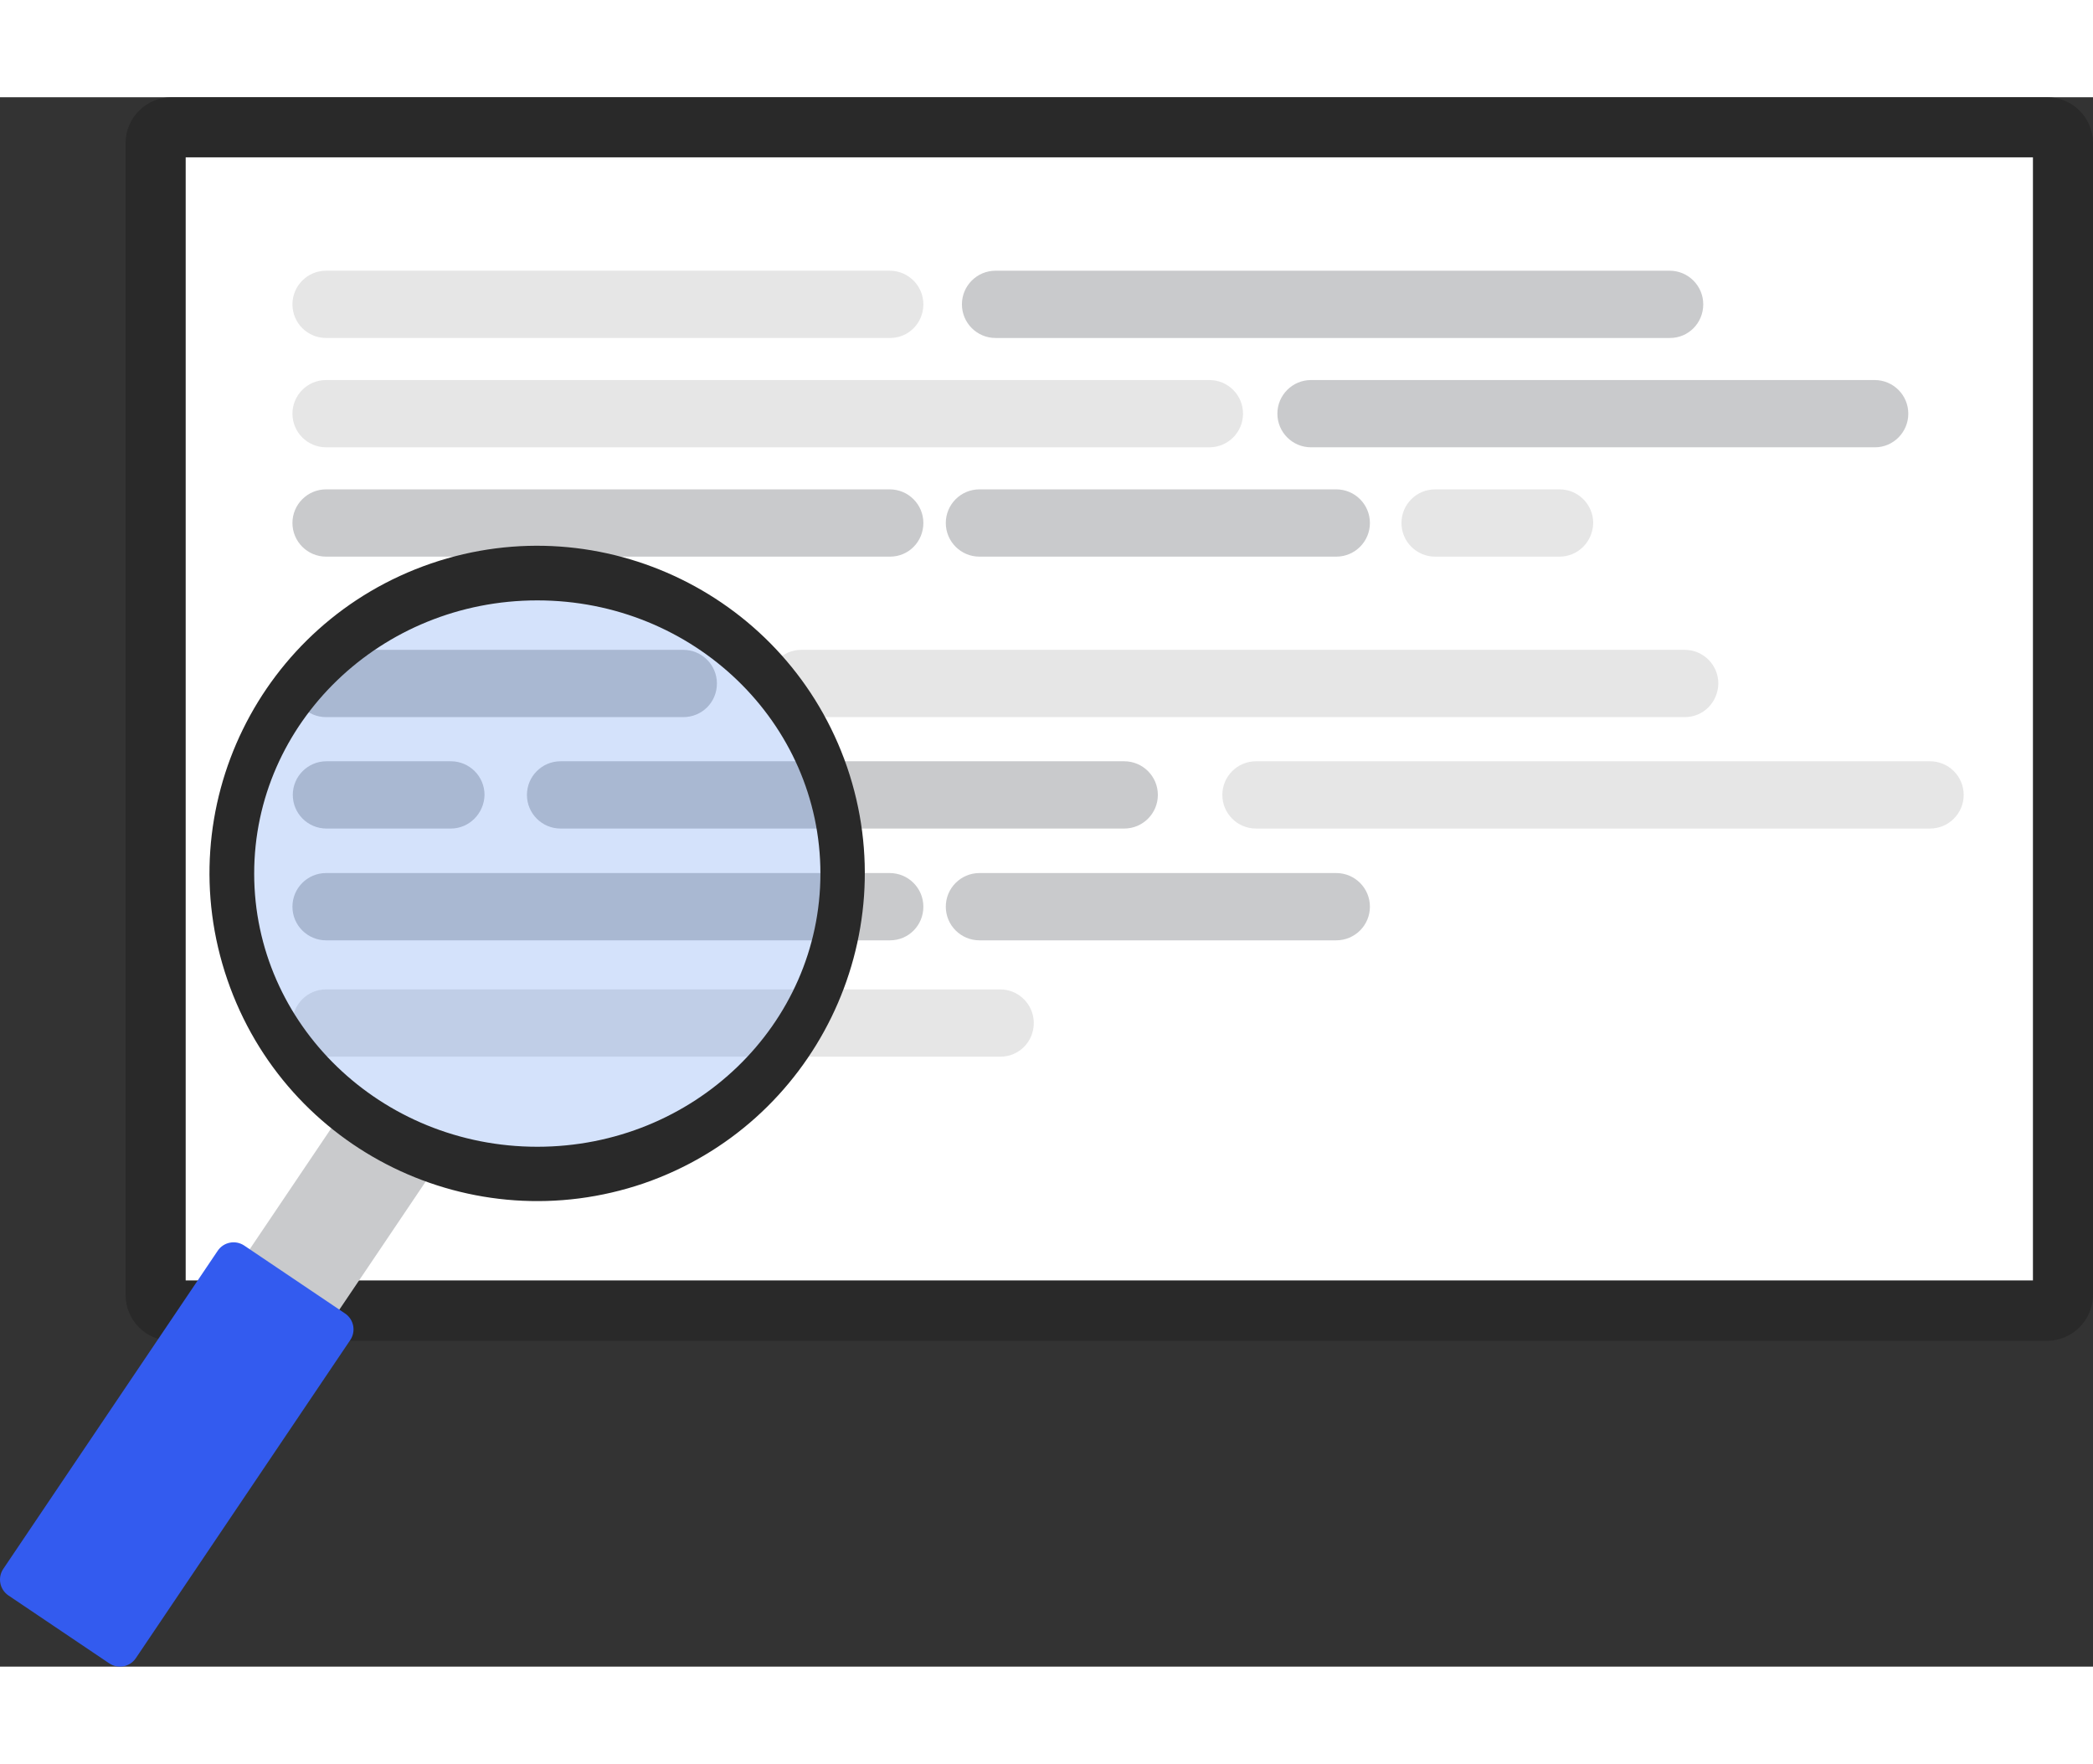 <svg width="496" height="418" viewBox="64.53 49 431.35 323.43" fill="none" xmlns="http://www.w3.org/2000/svg">
<rect x="64.53" y="49" width="431.35" height="323.43" fill="#333333" stroke="none"/>
<path d="M486.35 296.681H99.878C99.664 296.681 99.431 296.592 99.237 296.398C99.042 296.203 98.954 295.971 98.954 295.758V58.46C98.954 58.247 99.042 58.015 99.237 57.82C99.431 57.626 99.664 57.537 99.878 57.537H486.422C486.637 57.537 486.869 57.626 487.064 57.82C487.258 58.015 487.346 58.247 487.346 58.46V295.688C487.313 296.281 486.838 296.681 486.35 296.681Z" fill="white" stroke="#292929" stroke-width="7.687"/>
<path d="M486.349 305.29H99.878C94.605 305.29 90.415 301.03 90.415 295.83V58.46C90.415 53.188 94.677 49 99.878 49H486.422C491.695 49 495.885 53.261 495.885 58.46V295.758C495.885 301.03 491.623 305.29 486.349 305.29ZM486.349 58.46H99.806V295.758H486.349V58.46Z" fill="#292929"/>
<path d="M247.965 98.612H131.735C127.906 98.612 124.8 95.506 124.8 91.679C124.8 87.852 127.906 84.746 131.735 84.746H247.893C251.721 84.746 254.828 87.852 254.828 91.679C254.828 95.506 251.794 98.612 247.965 98.612Z" fill="#E6E6E6"/>
<path d="M408.694 98.612H269.709C265.88 98.612 262.774 95.506 262.774 91.679C262.774 87.852 265.88 84.746 269.709 84.746H408.621C412.45 84.746 415.556 87.852 415.556 91.679C415.556 95.506 412.522 98.612 408.694 98.612Z" fill="#C9CACC"/>
<path d="M270.72 246.724H131.735C127.906 246.724 124.8 243.619 124.8 239.792C124.8 235.964 127.906 232.859 131.735 232.859H270.648C274.476 232.859 277.583 235.964 277.583 239.792C277.583 243.619 274.549 246.724 270.72 246.724Z" fill="#E6E6E6"/>
<path d="M462.294 199.712H323.381C319.553 199.712 316.446 196.607 316.446 192.78C316.446 188.952 319.553 185.847 323.381 185.847H462.294C466.123 185.847 469.229 188.952 469.229 192.78C469.229 196.607 466.123 199.712 462.294 199.712Z" fill="#E6E6E6"/>
<path d="M313.774 121.143H131.735C127.906 121.143 124.8 118.038 124.8 114.21C124.8 110.383 127.906 107.278 131.735 107.278H313.774C317.602 107.278 320.708 110.383 320.708 114.21C320.708 118.038 317.602 121.143 313.774 121.143Z" fill="#E6E6E6"/>
<path d="M411.728 176.748H229.689C225.86 176.748 222.754 173.643 222.754 169.815C222.754 165.988 225.86 162.883 229.689 162.883H411.728C415.556 162.883 418.663 165.988 418.663 169.815C418.59 173.715 415.556 176.748 411.728 176.748Z" fill="#E6E6E6"/>
<path d="M450.953 121.143H334.722C330.894 121.143 327.788 118.038 327.788 114.21C327.788 110.383 330.894 107.278 334.722 107.278H450.88C454.709 107.278 457.815 110.383 457.815 114.21C457.815 118.038 454.709 121.143 450.953 121.143Z" fill="#C9CACC"/>
<path d="M247.965 143.674H131.735C127.906 143.674 124.8 140.569 124.8 136.741C124.8 132.914 127.906 129.809 131.735 129.809H247.893C251.721 129.809 254.828 132.914 254.828 136.741C254.828 140.569 251.794 143.674 247.965 143.674Z" fill="#C9CACC"/>
<path d="M247.965 222.749H131.735C127.906 222.749 124.8 219.644 124.8 215.816C124.8 211.989 127.906 208.884 131.735 208.884H247.893C251.721 208.884 254.828 211.989 254.828 215.816C254.828 219.644 251.794 222.749 247.965 222.749Z" fill="#C9CACC"/>
<path d="M296.22 199.712H180.062C176.233 199.712 173.127 196.607 173.127 192.78C173.127 188.952 176.233 185.847 180.062 185.847H296.22C300.048 185.847 303.155 188.952 303.155 192.78C303.155 196.607 300.048 199.712 296.22 199.712Z" fill="#C9CACC"/>
<path d="M339.923 143.674H266.386C262.557 143.674 259.451 140.569 259.451 136.741C259.451 132.914 262.557 129.809 266.386 129.809H339.923C343.752 129.809 346.858 132.914 346.858 136.741C346.858 140.569 343.752 143.674 339.923 143.674Z" fill="#C9CACC"/>
<path d="M339.923 222.749H266.386C262.557 222.749 259.451 219.644 259.451 215.816C259.451 211.989 262.557 208.884 266.386 208.884H339.923C343.752 208.884 346.858 211.989 346.858 215.816C346.858 219.644 343.752 222.749 339.923 222.749Z" fill="#C9CACC"/>
<path d="M205.345 176.748H131.735C127.906 176.748 124.8 173.643 124.8 169.815C124.8 165.988 127.906 162.883 131.735 162.883H205.345C209.174 162.883 212.28 165.988 212.28 169.815C212.28 173.715 209.174 176.748 205.345 176.748Z" fill="#C9CACC"/>
<path d="M385.939 143.674H360.295C356.466 143.674 353.36 140.569 353.36 136.741C353.36 132.914 356.466 129.809 360.295 129.809H385.939C389.768 129.809 392.874 132.914 392.874 136.741C392.802 140.569 389.768 143.674 385.939 143.674Z" fill="#E6E6E6"/>
<path d="M157.451 199.712H131.807C127.979 199.712 124.872 196.607 124.872 192.78C124.872 188.952 127.979 185.847 131.807 185.847H157.451C161.28 185.847 164.386 188.952 164.386 192.78C164.314 196.607 161.208 199.712 157.451 199.712Z" fill="#C9CACC"/>
<path d="M129.206 306.662L110.714 294.241L137.73 254.162C140.186 256.329 143.076 258.712 146.543 261.023C149.288 262.828 152.467 264.778 156.223 266.583C147.193 280.015 138.164 293.375 129.206 306.662Z" fill="#C9CACC"/>
<ellipse cx="175.831" cy="207.833" rx="62.136" ry="59.574" fill="#2C71EB" fill-opacity="0.2"/>
<path d="M135.647 299.654L114.873 285.66C113.066 284.443 110.614 284.92 109.397 286.727L65.205 352.29C63.987 354.097 64.465 356.547 66.271 357.765L87.046 371.759C88.853 372.976 91.305 372.498 92.522 370.692L136.714 305.128C137.932 303.322 137.454 300.871 135.647 299.654Z" fill="#335BEF"/>
<path fill-rule="evenodd" clip-rule="evenodd" d="M153.362 145.083C188.614 133.023 226.972 151.799 239.108 187.04C251.171 222.281 232.39 260.699 197.21 272.831C161.886 284.891 123.528 266.187 111.392 230.874C99.256 195.561 118.037 157.215 153.362 145.083ZM175.263 265.292C207.488 265.292 233.611 240.085 233.611 208.991C233.611 177.897 207.488 152.69 175.263 152.69C143.038 152.69 116.915 177.897 116.915 208.991C116.915 240.085 143.038 265.292 175.263 265.292Z" fill="#292929"/>
</svg>
